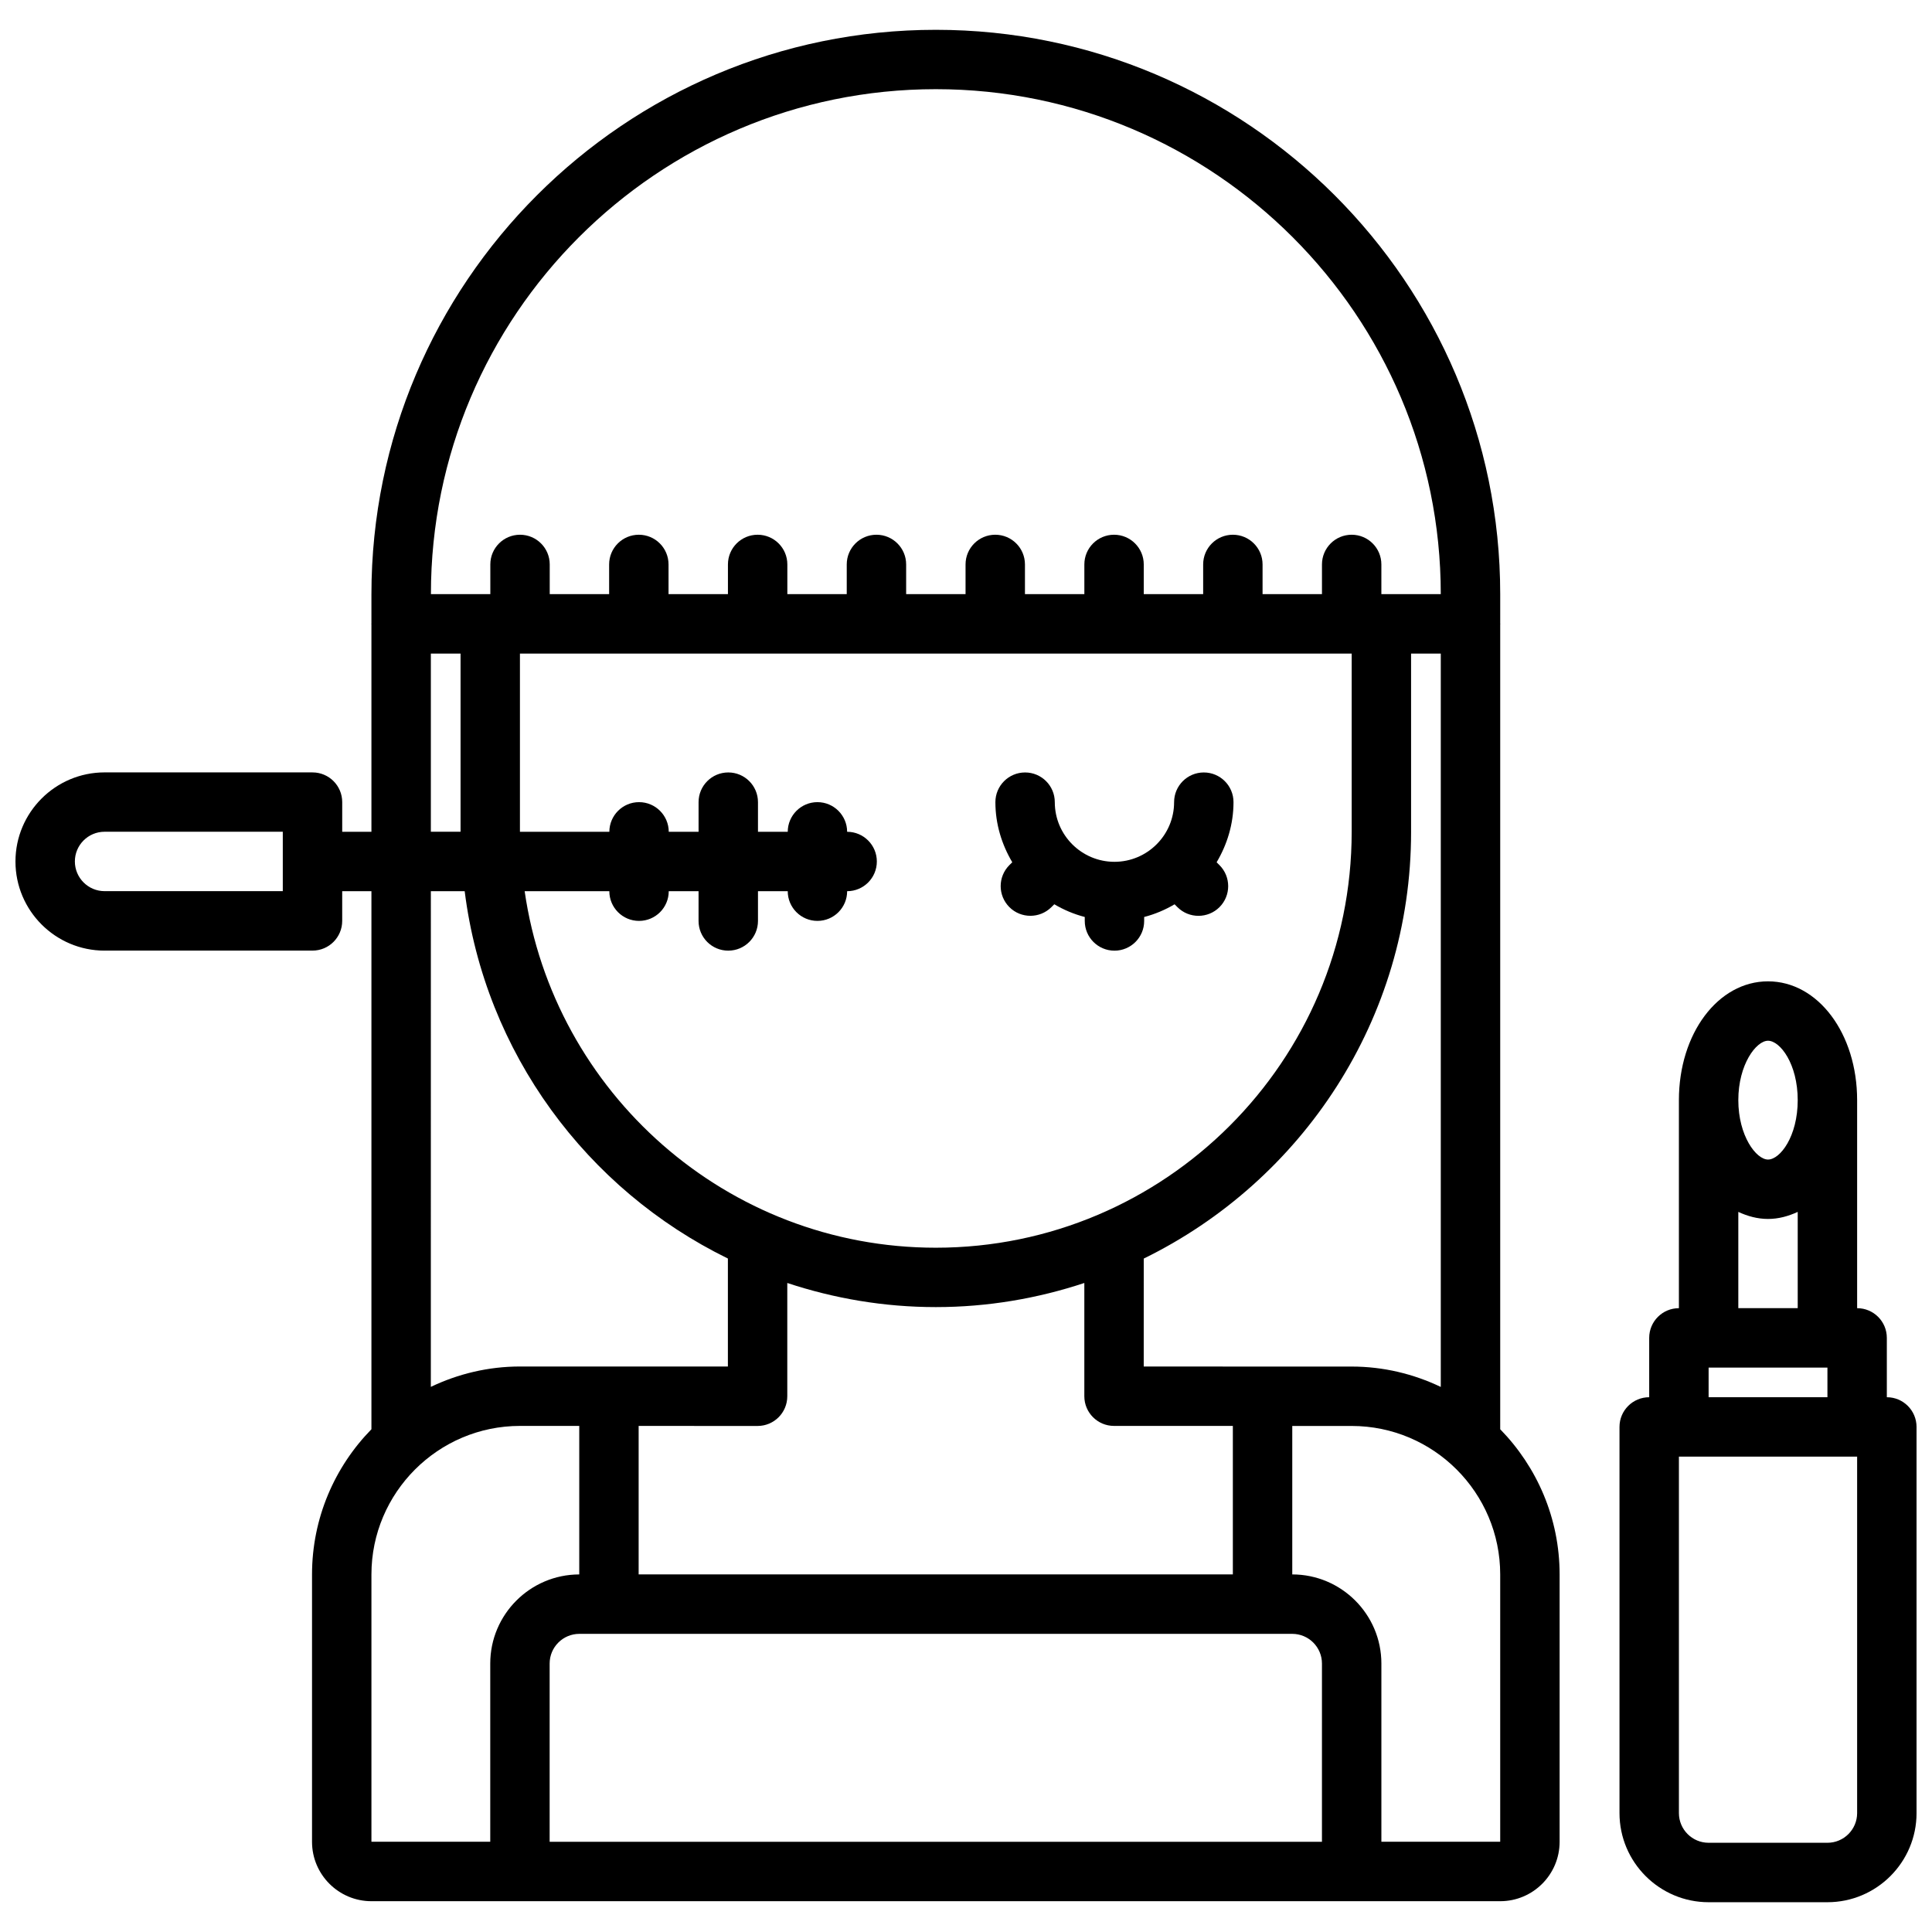 <?xml version="1.0" encoding="UTF-8"?>
<!-- Uploaded to: ICON Repo, www.iconrepo.com, Generator: ICON Repo Mixer Tools -->
<svg width="800px" height="800px" version="1.1" viewBox="144 144 512 512" xmlns="http://www.w3.org/2000/svg">
 <defs>
  <clipPath id="b">
   <path d="m148.09 151h409.91v497h-409.91z"/>
  </clipPath>
  <clipPath id="a">
   <path d="m573 404h78.902v245h-78.902z"/>
  </clipPath>
 </defs>
 <path d="m411.5 373.26c-3.078 3.07-3.078 8.055-0.008 11.133 1.535 1.543 3.559 2.305 5.574 2.305s4.031-0.77 5.566-2.297l0.77-0.762c2.496 1.48 5.195 2.621 8.07 3.371v1.055c0 4.344 3.519 7.871 7.871 7.871s7.871-3.527 7.871-7.871v-1.055c2.875-0.746 5.566-1.891 8.062-3.363l0.762 0.762c1.535 1.535 3.551 2.297 5.566 2.297s4.039-0.77 5.574-2.305c3.07-3.078 3.07-8.062-0.008-11.133l-0.754-0.754c2.777-4.691 4.473-10.102 4.473-15.934 0-4.344-3.519-7.871-7.871-7.871-4.352 0-7.871 3.527-7.871 7.871 0 8.715-7.086 15.809-15.809 15.809s-15.809-7.094-15.809-15.809c0-4.344-3.519-7.871-7.871-7.871-4.352 0-7.871 3.527-7.871 7.871 0 5.832 1.699 11.234 4.473 15.926z"/>
 <g clip-path="url(#b)">
  <path d="m171.71 395.92h55.105c4.352 0 7.871-3.527 7.871-7.871v-7.871h7.746v142.59c-9.723 9.941-15.742 23.523-15.742 38.504v70.824c0 8.684 7.062 15.742 15.742 15.742h299.14c8.684 0 15.742-7.062 15.742-15.742v-70.832c0-14.965-6.023-28.543-15.742-38.496v-213.31c0-0.039 0.023-0.078 0.023-0.117 0-0.039-0.023-0.07-0.023-0.117v-7.754c0-82.477-67.094-149.57-149.57-149.57s-149.57 67.094-149.57 149.57v7.754c0 0.039-0.023 0.078-0.023 0.117 0 0.039 0.023 0.07 0.023 0.117v54.977l-7.742 0.004v-7.871c0-4.344-3.519-7.871-7.871-7.871l-55.105-0.004c-13.02 0-23.617 10.598-23.617 23.617 0 13.02 10.598 23.617 23.617 23.617zm322.62 236.17h-204.67v-47.23c0-4.344 3.527-7.871 7.871-7.871h188.93c4.344 0 7.871 3.527 7.871 7.871zm-157.33-236.16c4.352 0 7.871-3.527 7.871-7.871v-7.879l7.887-0.004c0 4.344 3.519 7.871 7.871 7.871 4.352 0 7.871-3.527 7.871-7.871 4.352 0 7.871-3.527 7.871-7.871s-3.519-7.871-7.871-7.871c-0.016-4.336-3.527-7.856-7.871-7.856s-7.856 3.519-7.871 7.856h-7.887v-7.856c0-4.344-3.519-7.871-7.871-7.871-4.352 0-7.871 3.527-7.871 7.871v7.856h-7.902c-0.016-4.336-3.527-7.856-7.871-7.856s-7.856 3.519-7.871 7.856h-23.695v-47.223h220.42v47.238c0 60.773-49.438 110.21-110.21 110.21-55.418 0-101.28-41.156-108.96-94.48h22.441c0 4.344 3.519 7.871 7.871 7.871 4.352 0 7.871-3.527 7.871-7.871h7.902v7.879c-0.004 4.356 3.516 7.875 7.871 7.875zm180.95-31.48v-47.238h7.871v194.34c-7.172-3.426-15.16-5.398-23.617-5.398l-55.105-0.008 0.004-28.609c41.879-20.492 70.848-63.418 70.848-113.09zm-165.31 149.57v-30.016c12.398 4.102 25.609 6.391 39.359 6.391 13.754 0 26.961-2.289 39.359-6.391v30.008c0 4.352 3.519 7.871 7.871 7.871h31.488v39.352l-157.47 0.004v-39.352l31.52 0.008c4.352 0 7.871-3.519 7.871-7.875zm188.93 47.234v70.832h-31.488v-47.23c0-13.02-10.598-23.617-23.617-23.617v-39.344h15.742c21.703 0 39.363 17.664 39.363 39.359zm-149.57-393.62c73.793 0 133.82 60.031 133.82 133.82h-15.742v-7.871c0-4.344-3.519-7.871-7.871-7.871-4.352 0-7.871 3.527-7.871 7.871v7.871h-15.742v-7.871c0-4.344-3.519-7.871-7.871-7.871-4.352 0-7.871 3.527-7.871 7.871v7.871h-15.742v-7.871c0-4.344-3.519-7.871-7.871-7.871-4.352 0-7.871 3.527-7.871 7.871v7.871h-15.742v-7.871c0-4.344-3.519-7.871-7.871-7.871-4.352 0-7.871 3.527-7.871 7.871v7.871h-15.742v-7.871c0-4.344-3.519-7.871-7.871-7.871-4.352 0-7.871 3.527-7.871 7.871v7.871h-15.742v-7.871c0-4.344-3.519-7.871-7.871-7.871-4.352 0-7.871 3.527-7.871 7.871v7.871h-15.742v-7.871c0-4.344-3.519-7.871-7.871-7.871-4.352 0-7.871 3.527-7.871 7.871v7.871h-15.742v-7.871c0-4.344-3.519-7.871-7.871-7.871-4.352 0-7.871 3.527-7.871 7.871v7.871h-15.742c-0.031-73.793 60-133.82 133.79-133.82zm-133.82 149.57h7.871v47.223h-7.871zm0 62.969h8.965c5.383 42.895 32.387 79.066 69.754 97.352v28.621l-55.09-0.008c-8.461 0-16.461 1.977-23.633 5.398zm23.633 141.71h15.695v39.352c-0.008 0-0.023 0.008-0.031 0.008-12.988 0.031-23.555 10.613-23.555 23.609v47.23h-31.488v-70.824c0.004-21.703 17.676-39.375 39.379-39.375zm-110.1-157.46h47.23v15.742h-47.23c-4.344 0-7.871-3.535-7.871-7.871-0.004-4.336 3.523-7.871 7.871-7.871z"/>
 </g>
 <g clip-path="url(#a)">
  <path d="m644.03 514.28v-15.727c0-4.352-3.519-7.871-7.871-7.871v-55.129c0-17.656-10.367-31.488-23.617-31.488s-23.617 13.832-23.617 31.488v55.129c-4.352 0-7.871 3.519-7.871 7.871v15.727c-4.352 0-7.871 3.519-7.871 7.871v102.34c0 13.02 10.598 23.617 23.617 23.617h31.488c13.02 0 23.617-10.598 23.617-23.617v-102.34c-0.004-4.352-3.523-7.871-7.875-7.871zm-31.488-94.473c3.211 0 7.871 6.133 7.871 15.742 0 9.613-4.66 15.742-7.871 15.742-3.133 0-7.871-6.281-7.871-15.742s4.738-15.742 7.871-15.742zm-7.871 45.359c2.465 1.141 5.086 1.867 7.871 1.867 2.785 0 5.406-0.73 7.871-1.867v25.504h-15.742zm-7.871 41.258h31.488v7.856h-31.488zm39.359 118.06c0 4.344-3.527 7.871-7.871 7.871h-31.488c-4.344 0-7.871-3.527-7.871-7.871v-94.465h47.23z"/>
 </g>
</svg>